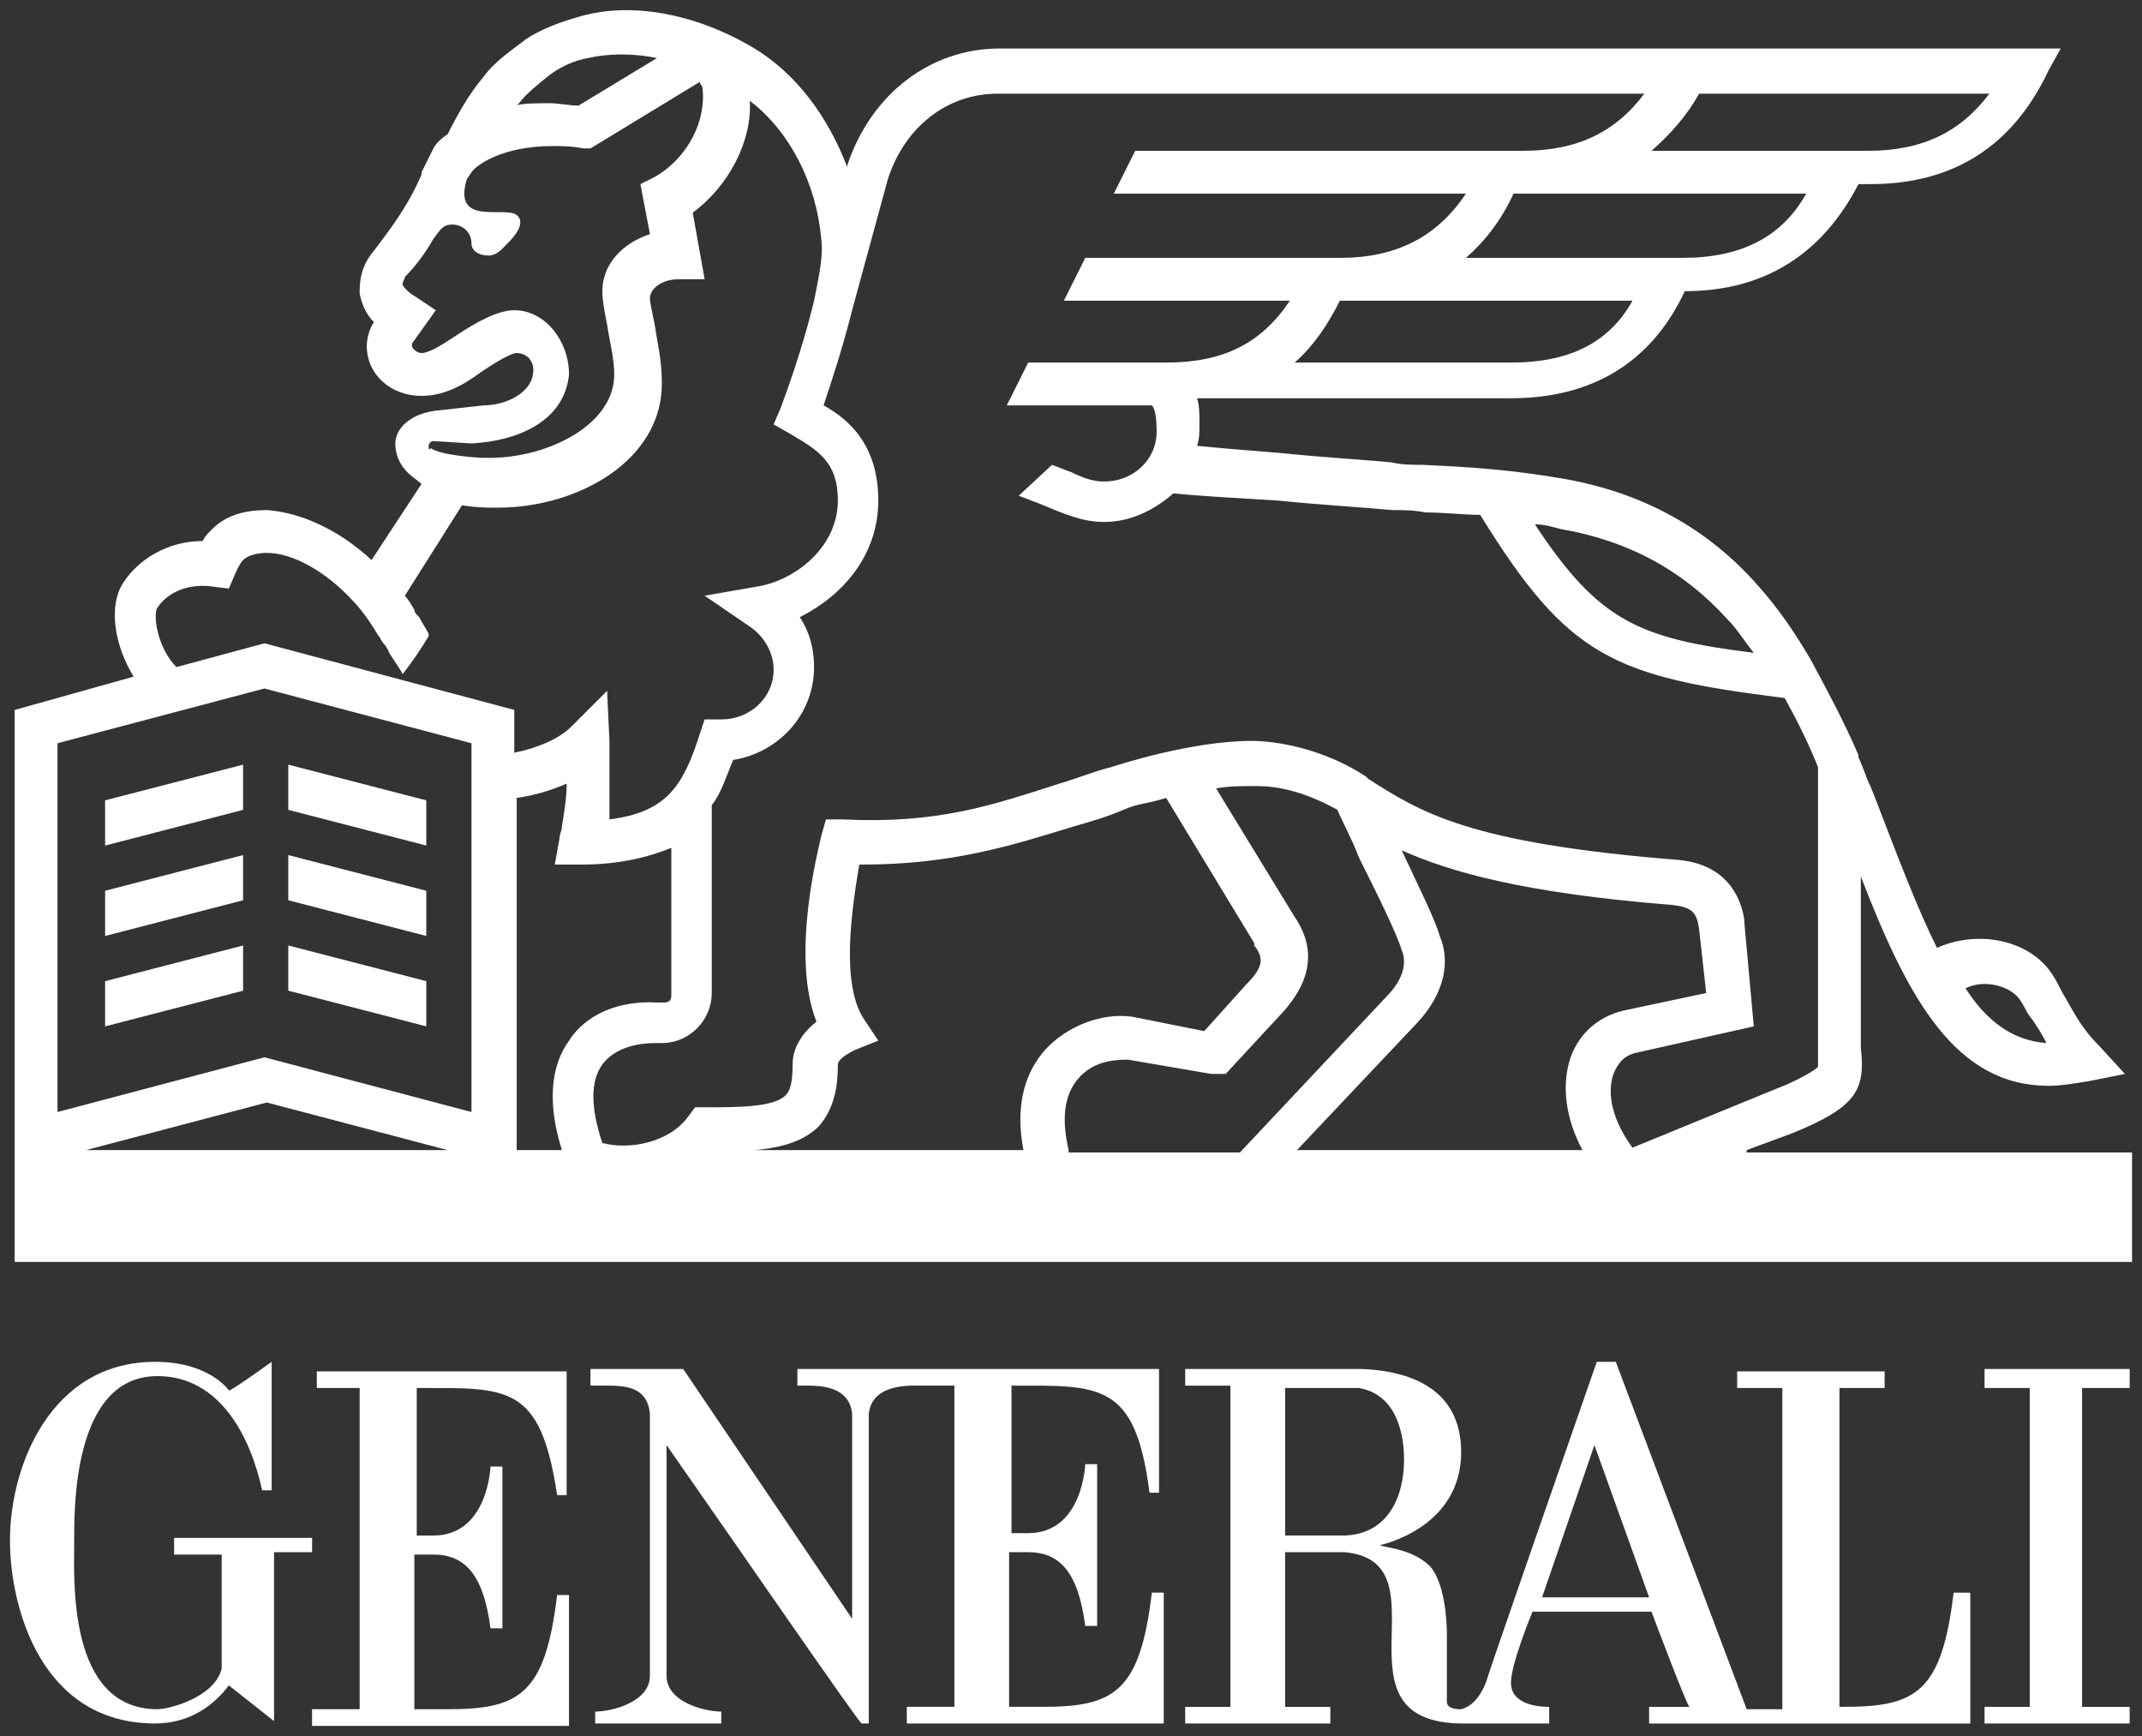 <?xml version="1.0" encoding="UTF-8"?> <svg xmlns="http://www.w3.org/2000/svg" id="Layer_1" data-name="Layer 1" viewBox="0 0 1413.01 1145.12"><rect x="0" y="0" width="1413.01" height="1145.12" fill="#333333" stroke="none"/><defs><style> .cls-1 { fill: #fff; stroke-width: 0px; } </style></defs><path class="cls-1" d="M274.92,1011.3v-95.73c59.64,0,81.61-3.14,92.59,70.62h6.28v-81.61h-164.79v10.99h28.25v211.87h-31.39v10.99h169.49v-86.32h-7.85c-7.85,65.91-25.11,75.33-72.19,75.33h-21.97v-102.01h12.56c20.4,0,32.96,12.56,37.67,48.65h7.85v-106.72h-7.85s-1.57,45.51-37.67,45.51h-10.99v-1.57ZM207.44,1014.43h-92.59v10.99h31.39v75.33c-4.71,18.83-34.53,26.68-42.37,26.68-59.64,0-54.93-86.32-54.93-109.86,0-20.4-1.57-109.86,54.93-109.86,40.8,0,61.21,39.23,69.05,75.33h6.28v-84.75s-28.25,20.4-28.25,18.83c0,0-12.56-18.83-48.65-18.83-69.05,0-95.73,69.05-95.73,117.7,0,43.94,20.4,120.84,95.73,120.84,23.54,0,39.23-12.56,48.65-25.11l29.82,23.54v-111.43h25.11v-9.42h1.57ZM1288.75,1050.53c-7.85,65.91-25.11,75.33-72.19,75.33h-3.14v-210.3h29.82v-10.99h-97.3v10.99h29.82v211.87h-23.54l-86.32-229.13h-12.56s-72.19,207.16-72.19,208.73c0,0-4.71,17.26-17.26,20.4-10.99,0-9.42-4.71-9.42-7.85v-40.8c0-10.99-1.57-34.53-10.99-45.51-12.56-12.56-32.96-12.56-32.96-14.12,0,0,53.36-10.99,53.36-61.21,0-36.1-25.11-53.36-65.91-54.93h-116.13v10.99h29.82v211.87h-29.82v10.99h95.73v-10.99h-29.82v-102.01h39.23c69.05,6.28-12.56,113,78.47,113h56.5v-10.99c-3.14,0-23.54,0-25.11-14.12-1.57-10.99,14.12-48.65,14.12-48.65h78.47s23.54,62.78,25.11,62.78h-26.68v10.99h211.87v-86.32h-10.99ZM885.42,1012.86h-37.67v-97.3h48.65c28.25,4.71,29.82,37.67,29.82,47.08,0,25.11-10.99,50.22-40.8,50.22M1017.25,1053.67l34.53-100.44,36.1,100.44h-70.62ZM665.7,913.99c59.64,0,83.18-3.14,92.59,70.62h6.28v-81.61h-238.55v10.99h6.28c7.85,0,28.25,0,29.82,18.83v134.97l-111.43-164.79h-61.21v10.99h9.42c12.56,0,28.25,0,29.82,18.83v172.63c0,17.26-25.11,23.54-36.1,23.54v7.85h83.18v-7.85c-10.99,0-36.1-6.28-36.1-23.54v-152.23c43.94,62.78,127.12,183.62,128.69,183.62h4.71v-204.02c1.57-17.26,20.4-18.83,29.82-18.83h26.68v211.87h-31.39v10.99h169.49v-86.32h-7.85c-7.85,65.91-25.11,75.33-72.19,75.33h-21.97v-102.01h12.56c20.4,0,32.96,12.56,37.67,48.65h7.85v-106.72h-7.85s-1.57,45.51-37.67,45.51h-10.99v-97.3h-1.57ZM1309.15,903.01v12.56h29.82v210.3h-29.82v10.99h95.73v-10.99h-31.39v-210.3h31.39v-12.56h-95.73ZM1152.21,758.62l29.82-10.99c42.37-17.26,48.65-28.25,45.51-56.5v-113c31.39,81.61,62.78,138.11,123.98,138.11,7.85,0,17.26-1.57,26.68-3.14l23.54-4.71-17.26-18.83c-10.99-10.99-15.69-20.4-21.97-31.39-3.14-4.71-4.71-9.42-7.85-14.12-14.12-23.54-48.65-31.39-76.9-18.83-12.56-25.11-25.11-58.07-40.8-98.87l-3.14-7.85c-3.14-6.28-4.71-12.56-7.85-18.83v-1.57c-9.42-21.97-20.4-42.37-31.39-62.78-10.99-18.83-21.97-34.53-34.53-48.65-32.96-37.67-75.33-61.21-127.12-70.62-36.1-6.28-61.21-7.85-94.16-9.42-6.28,0-14.12,0-20.4-1.57-14.12-1.57-43.94-3.14-73.76-6.28-20.4-1.57-39.23-3.14-54.93-4.71,1.57-4.71,1.57-9.42,1.57-14.12,0-6.28,0-12.56-1.57-17.26h207.16c53.36,0,92.59-23.54,114.57-70.62,53.36,0,91.02-25.11,114.57-70.62h7.85c54.93,0,94.16-25.11,117.7-75.33l7.85-14.12h-699.95c-45.51,0-84.75,29.82-100.44,76.9v1.57c-12.56-32.96-32.96-61.21-61.21-78.47-39.23-23.54-83.18-31.39-117.7-20.4-10.99,3.14-23.54,7.85-32.96,14.12-7.85,6.28-20.4,14.12-28.25,25.11-9.42,10.99-17.26,25.11-23.54,37.67-4.71,3.14-7.85,6.28-9.42,9.42l-7.85,15.69v1.57c-9.42,21.97-21.97,37.67-31.39,50.22-9.42,10.99-9.42,21.97-9.42,28.25,1.57,7.85,4.71,14.12,9.42,18.83-3.14,4.71-4.71,10.99-4.71,15.69,0,18.83,15.69,32.96,36.1,32.96,14.12,0,26.68-6.28,39.23-15.69,4.71-3.14,18.83-12.56,23.54-12.56,6.28,0,10.99,4.71,10.99,10.99,0,15.69-18.83,23.54-32.96,23.54l-28.25,3.14c-20.4,1.57-29.82,12.56-29.82,21.97s4.71,15.69,7.85,18.83l1.57,1.57,7.85,6.28-32.96,50.22c-21.97-20.4-47.08-31.39-69.05-32.96-14.12,0-26.68,3.14-36.1,12.56-3.14,3.14-4.71,4.71-6.28,7.85-23.54,0-42.37,12.56-51.79,26.68-10.99,15.69-6.28,42.37,6.28,62.78l-78.47,21.97v364.1h1396.76v-72.19h-254.24v-1.57ZM1332.69,659.75c3.14,4.71,4.71,9.42,7.85,12.56,3.14,4.71,6.28,9.42,9.42,15.69-21.97-1.57-39.23-14.12-53.36-36.1,12.56-6.28,29.82-1.57,36.1,7.85M1029.8,349.01c45.51,7.85,81.61,28.25,109.86,59.64,6.28,6.28,10.99,14.12,17.26,21.97-75.33-9.42-102.01-20.4-144.38-84.75,6.28,0,10.99,1.57,17.26,3.14M996.84,239.16h-142.81c12.56-10.99,21.97-25.11,29.82-40.8h193.04c-15.69,28.25-42.37,40.8-80.04,40.8M1109.84,170.1h-142.81c12.56-10.99,23.54-25.11,31.39-42.37h193.04c-15.69,28.25-42.37,42.37-81.61,42.37M1120.83,61.81h191.47c-18.83,25.11-43.94,37.67-80.04,37.67h-142.81c12.56-10.99,23.54-23.54,31.39-37.67M342.41,68.09c4.71-6.28,12.56-12.56,20.4-18.83,6.28-4.71,15.69-9.42,25.11-10.99,14.12-3.14,29.82-3.14,45.51,0l-51.79,31.39c-6.28,0-12.56-1.57-18.83-1.57-9.42,0-17.26,0-23.54,1.57q1.57,0,3.14-1.57M282.77,294.08c0-1.57,1.57-3.14,3.14-3.14l25.11,1.57c29.82-1.57,61.21-14.12,64.35-45.51,0-21.97-15.69-42.37-36.1-42.37-10.99,0-25.11,7.85-39.23,17.26-9.42,6.28-17.26,10.99-21.97,10.99-3.14,0-6.28-3.14-6.28-4.71v-1.57l15.69-21.97-14.12-9.42c-3.14-1.57-7.85-6.28-7.85-7.85s1.57-3.14,1.57-4.71c6.28-6.28,12.56-14.12,18.83-25.11,4.71-6.28,6.28-9.42,12.56-9.42s12.56,4.71,12.56,12.56c0,4.71,4.71,7.85,10.99,7.85s9.42-4.71,12.56-7.85c0,0,14.12-12.56,6.28-18.83s-42.37,7.85-32.96-23.54l3.14-4.71c3.14-4.71,20.4-17.26,53.36-17.26,6.28,0,12.56,0,20.4,1.57h4.71l72.19-43.94c0,1.57,1.57,3.14,1.57,3.14,3.14,21.97-9.42,47.08-31.39,59.64l-9.42,4.71,6.28,32.96c-18.83,6.28-31.39,20.4-31.39,37.67,0,6.28,1.57,14.12,3.14,21.97,1.57,10.99,4.71,21.97,4.71,32.96,0,34.53-47.08,56.5-86.32,54.93h-1.57c-1.57,0-26.68-1.57-32.96-6.28-1.57,1.57-1.57,0-1.57-1.57M103.86,400.8c6.28-9.42,18.83-15.69,34.53-14.12l12.56,1.57,4.71-10.99c1.57-3.14,3.14-6.28,4.71-7.85,3.14-3.14,9.42-4.71,15.69-4.71,17.26,0,39.23,12.56,56.5,31.39,6.28,6.28,12.56,15.69,17.26,23.54,1.57,1.57,1.57,3.14,3.14,4.71s3.14,4.71,3.14,4.71c0,1.57,9.42,14.12,9.42,15.69,6.28-7.85,12.56-17.26,17.26-25.11v-1.57c-1.57-3.14-4.71-7.85-6.28-10.99l-1.57-1.57s-1.57-1.57-1.57-3.14c-1.57-3.14-4.71-7.85-6.28-9.42l37.67-59.64c9.42,1.57,17.26,1.57,21.97,1.57h1.57c53.36,0,108.29-31.39,108.29-81.61v-1.57c0-14.12-3.14-26.68-4.71-37.67-1.57-7.85-3.14-14.12-3.14-17.26,0-6.28,7.85-12.56,18.83-12.56h17.26l-7.85-43.94c23.54-17.26,39.23-47.08,37.67-73.76,26.68,20.4,43.94,54.93,47.08,91.02,1.57,10.99-1.57,25.11-4.71,40.8l-1.57,6.28c-6.28,25.11-15.69,51.79-20.4,64.35l-4.71,10.99,10.99,6.28c18.83,10.99,31.39,18.83,31.39,43.94,0,29.82-26.68,51.79-51.79,56.5l-36.1,6.28,29.82,20.4c9.42,6.28,15.69,17.26,15.69,28.25,0,18.83-15.69,32.96-34.53,32.96h-10.99l-3.14,9.42c-10.99,34.53-21.97,51.79-59.64,56.5v-51.79l-1.57-32.96-23.54,23.54c-7.85,7.85-21.97,14.12-37.67,17.26v-28.25l-164.79-43.94-58.07,15.69c-12.56-12.56-15.69-34.53-12.56-39.23M56.78,758.62l119.27-31.39,119.27,31.39H56.78ZM311.02,733.51l-136.54-36.1-136.54,36.1v-243.26l136.54-36.1,136.54,36.1v243.26ZM375.37,686.43c-12.56,17.26-14.12,42.37-4.71,72.19h-29.82v-232.27c10.99-1.57,21.97-4.71,32.96-9.42,0,9.42-1.57,18.83-3.14,28.25,0,3.14-1.57,4.71-1.57,7.85l-3.14,17.26h17.26c25.11,0,43.94-4.71,59.64-10.99v97.3c0,3.14-1.57,4.71-4.71,4.71h-4.71c-25.11-1.57-47.08,7.85-58.07,25.11M689.24,692.71c-10.99,12.56-20.4,32.96-14.12,65.91h-177.34c18.83-1.57,32.96-6.28,42.37-15.69,10.99-12.56,12.56-28.25,12.56-40.8,0-1.57,1.57-4.71,10.99-9.42l15.69-6.28-9.42-14.12c-15.69-23.54-7.85-73.76-3.14-102.01h1.57c59.64,0,98.87-12.56,139.68-25.11,10.99-3.14,21.97-6.28,32.96-10.99,10.99-4.71,12.56-3.14,28.25-7.85l58.07,95.73v1.57c6.28,7.85,6.28,14.12-4.71,25.11l-28.25,31.39-47.08-9.42c-20.4-3.14-43.94,6.28-58.07,21.97M704.94,758.62c-4.71-20.4-3.14-36.1,6.28-47.08,9.42-10.99,21.97-12.56,32.96-12.56l54.93,9.42h9.42l39.23-42.37c6.28-7.85,26.68-31.39,6.28-61.21l-51.79-84.75c7.85-1.57,17.26-1.57,25.11-1.57s26.68,0,54.93,15.69c3.14,7.85,9.42,18.83,14.12,31.39,10.99,21.97,25.11,50.22,28.25,61.21,1.57,3.14,4.71,14.12-7.85,28.25l-98.87,105.15h-113v-1.57ZM1043.93,758.62h-188.33l80.04-84.75c15.69-17.26,21.97-37.67,14.12-56.5-3.14-10.99-14.12-32.96-25.11-56.5,31.39,14.12,80.04,28.25,178.91,36.1,12.56,1.57,15.69,4.71,17.26,15.69l4.71,42.37-51.79,10.99c-17.26,3.14-31.39,14.12-37.67,31.39-6.28,18.83-3.14,40.8,7.85,61.21M1064.33,708.4c3.14-7.85,7.85-12.56,15.69-14.12l76.9-17.26-6.28-69.05v-1.57c-1.57-9.42-7.85-36.1-43.94-39.23-138.11-10.99-169.49-31.39-204.02-53.36l-1.57-1.57c-36.1-23.54-72.19-23.54-75.33-23.54-39.23,0-87.89,15.69-92.59,17.26-12.56,3.14-23.54,7.85-34.53,10.99-43.94,14.12-80.04,26.68-142.81,23.54h-10.99l-3.14,10.99c-1.57,7.85-20.4,78.47-3.14,122.41-15.69,12.56-15.69,25.11-15.69,28.25,0,15.69-3.14,18.83-4.71,20.4-7.85,7.85-31.39,7.85-51.79,7.85h-7.85l-4.71,6.28c-12.56,17.26-39.23,21.97-56.5,17.26-7.85-23.54-7.85-40.8,0-51.79,9.42-12.56,26.68-14.12,34.53-14.12h4.71c18.83,0,32.96-15.69,32.96-32.96v-123.98c6.28-7.85,9.42-18.83,14.12-29.82,29.82-4.71,53.36-29.82,53.36-61.21,0-12.56-3.14-23.54-9.42-32.96,28.25-14.12,51.79-40.8,51.79-76.9s-18.83-53.36-36.1-62.78c4.71-14.12,12.56-37.67,18.83-62.78l23.54-86.32c10.99-34.53,39.23-56.5,72.19-56.5h426.87c-18.83,25.11-43.94,37.67-80.04,37.67h-255.81l-14.12,28.25h232.27c-18.83,28.25-45.51,42.37-83.18,42.37h-167.92l-14.12,28.25h149.09c-18.83,28.25-43.94,40.8-81.61,40.8h-91.02l-14.12,28.25h95.73c1.57,1.57,3.14,6.28,3.14,17.26,0,18.83-15.69,32.96-34.53,32.96-6.28,0-12.56-1.57-21.97-6.28-4.71-1.57-7.85-3.14-12.56-4.71l-21.97,20.4c4.71,1.57,7.85,3.14,12.56,4.71,18.83,7.85,29.82,12.56,43.94,12.56,17.26,0,32.96-7.85,45.51-18.83,15.69,1.57,42.37,3.14,69.05,4.71,31.39,3.14,59.64,4.71,75.33,6.28,7.85,0,14.12,0,21.97,1.57,12.56,0,25.11,1.57,36.1,1.57,58.07,94.16,87.89,106.72,200.88,120.84,7.85,14.12,15.69,29.82,21.97,45.51v197.74c-4.71,4.71-21.97,12.56-26.68,14.12l-95.73,39.23c-12.56-17.26-17.26-34.53-12.56-48.65"></path><path class="cls-1" d="M190.18,534.2l91.02,23.54v-29.82l-91.02-23.54v29.82ZM160.36,504.38l-91.02,23.54v29.82l91.02-23.54v-29.82ZM160.36,564.02l-91.02,23.54v29.82l91.02-23.54v-29.82ZM190.18,593.84l91.02,23.54v-29.82l-91.02-23.54v29.82ZM190.18,653.47l91.02,23.54v-29.82l-91.02-23.54v29.82ZM160.36,623.66l-91.02,23.54v29.82l91.02-23.54v-29.82Z"></path></svg> 